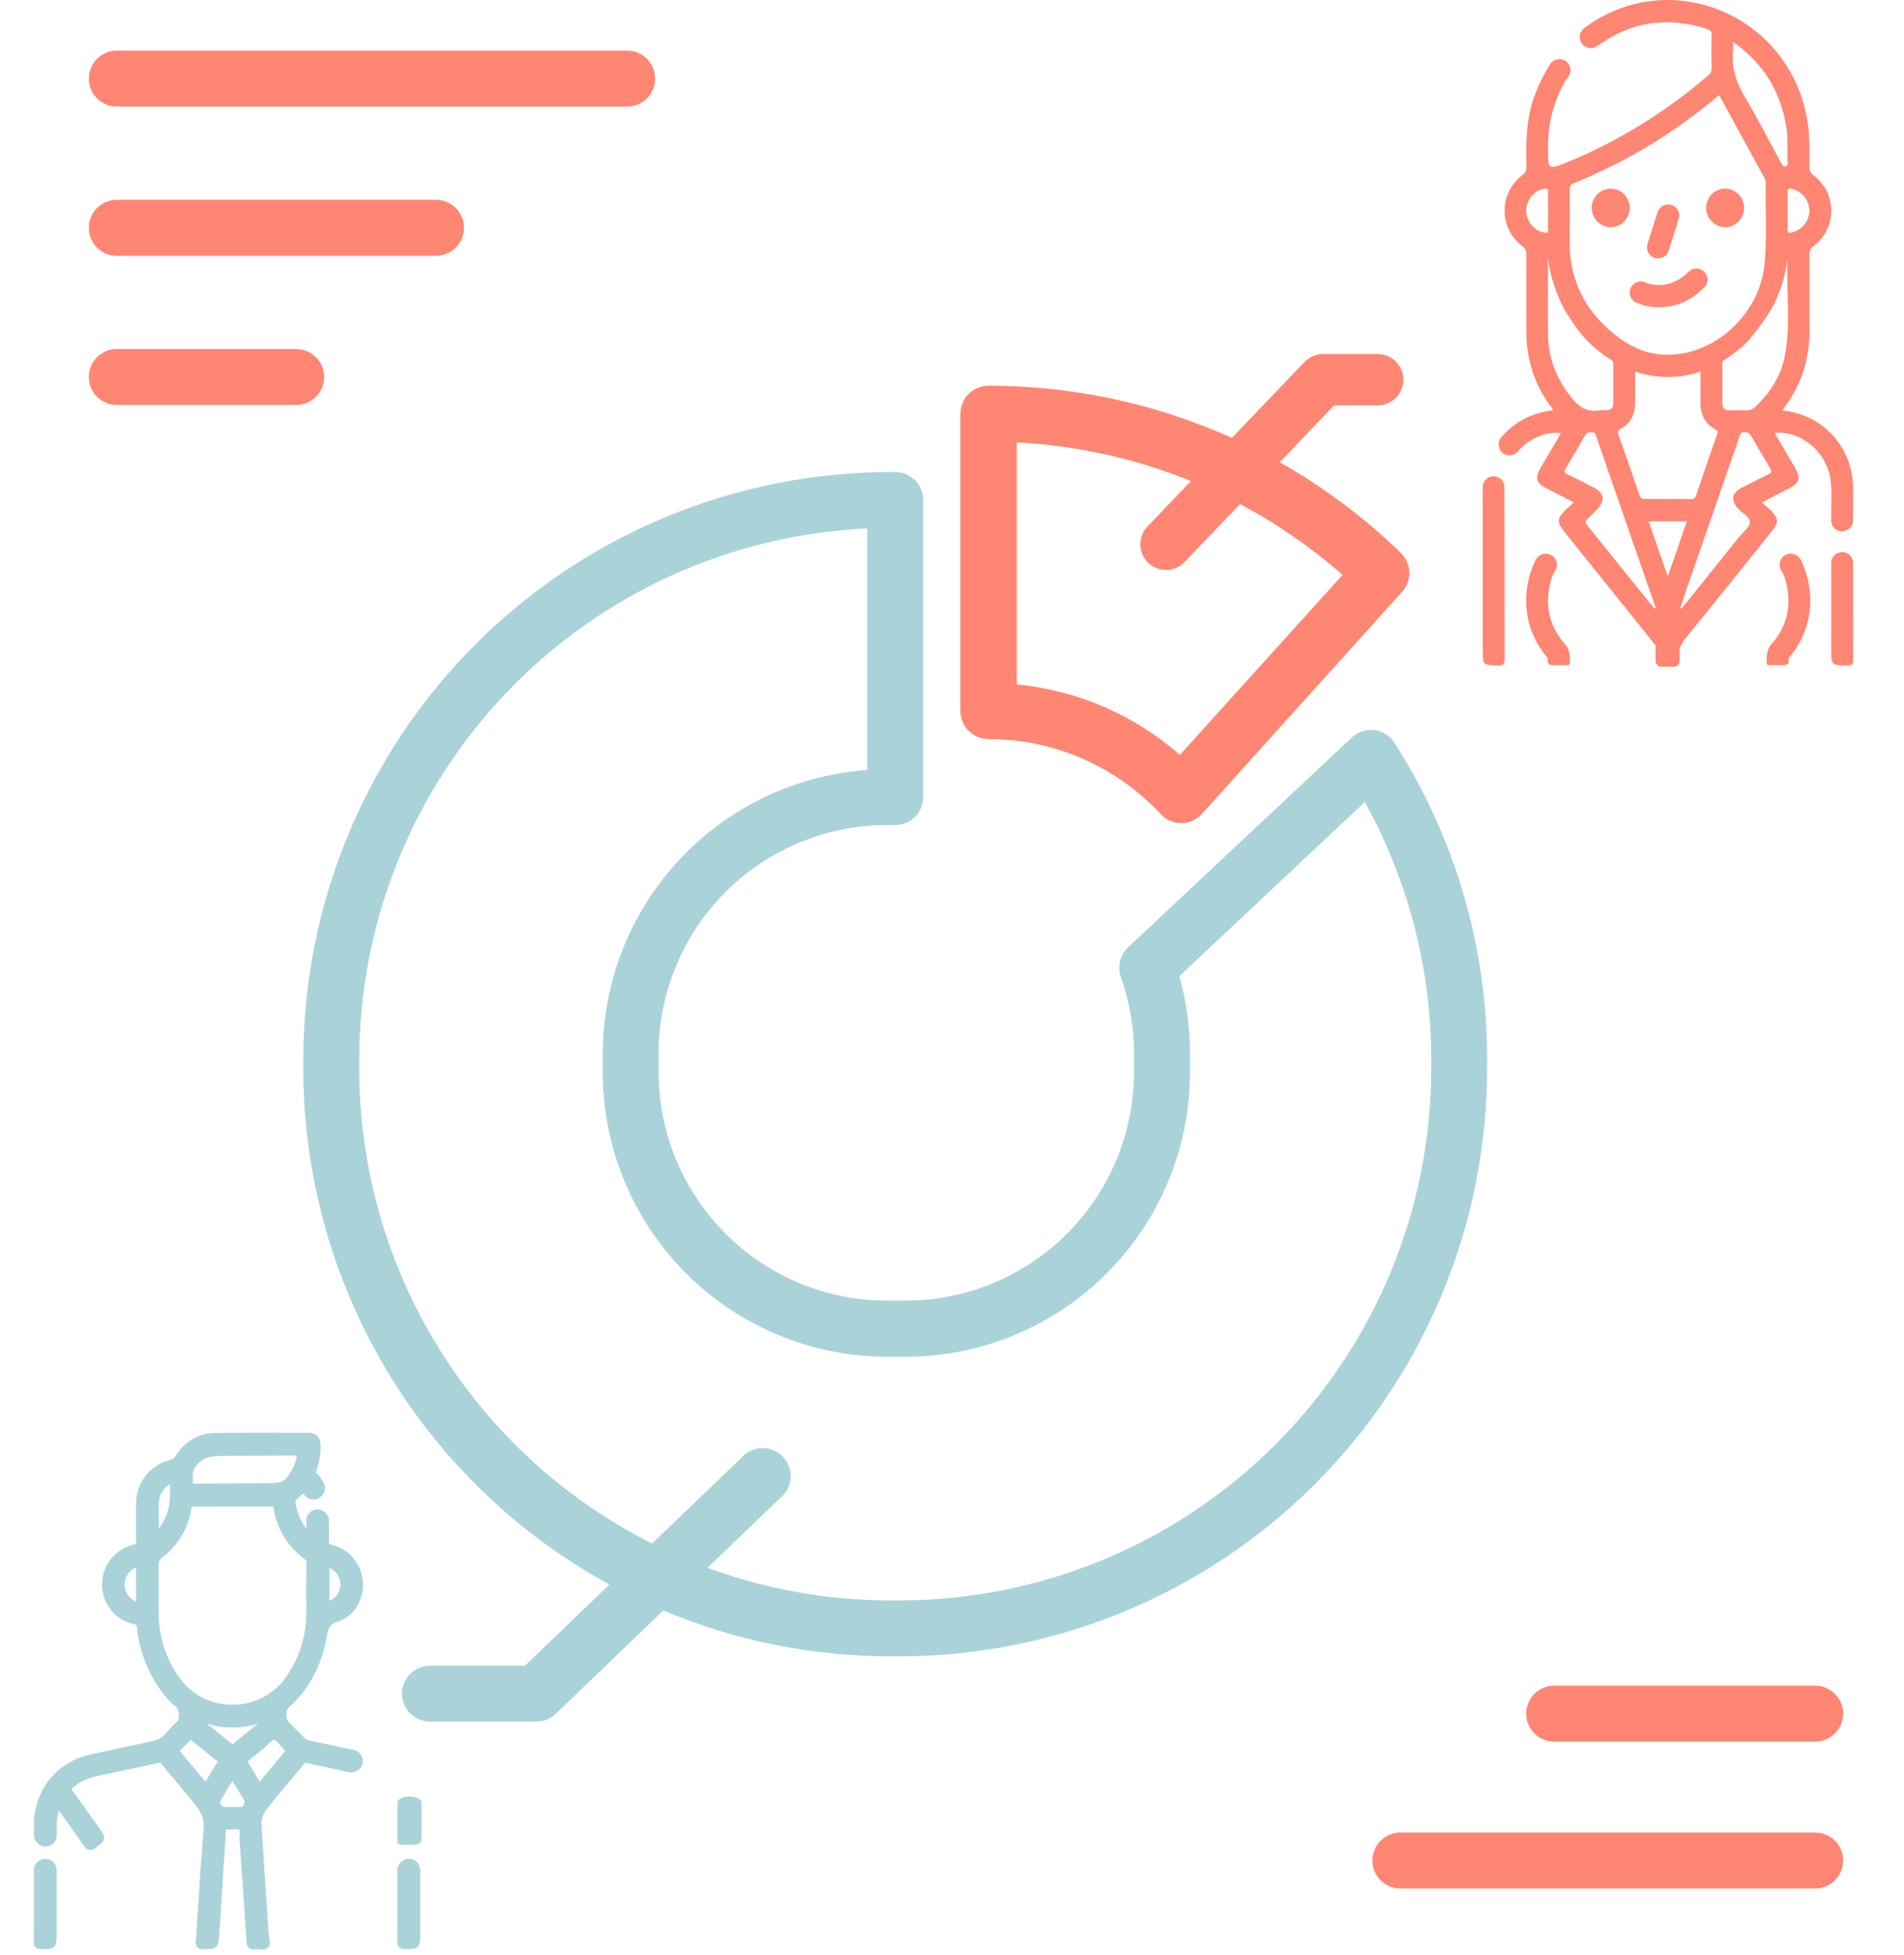 <svg width="113" height="116" viewBox="0 0 113 116" fill="none" xmlns="http://www.w3.org/2000/svg">
<path d="M83.141 32.807C80.983 30.713 78.566 28.903 75.948 27.422L79.179 24.047H81.766C82.169 24.047 82.556 23.887 82.842 23.601C83.127 23.316 83.287 22.929 83.287 22.525C83.287 22.122 83.127 21.735 82.842 21.45C82.556 21.164 82.169 21.004 81.766 21.004H78.529C78.323 21.002 78.118 21.043 77.927 21.124C77.737 21.205 77.565 21.324 77.423 21.474L73.108 25.98C68.566 23.934 63.641 22.879 58.66 22.885C58.219 22.885 57.797 23.06 57.486 23.371C57.175 23.682 57 24.105 57 24.545V42.182C57 42.622 57.175 43.044 57.486 43.356C57.797 43.667 58.219 43.842 58.66 43.842C60.581 43.842 62.481 44.239 64.243 45.007C66.004 45.775 67.587 46.898 68.895 48.306C69.05 48.472 69.237 48.605 69.446 48.695C69.654 48.785 69.879 48.832 70.106 48.832H70.12C70.35 48.829 70.577 48.779 70.787 48.683C70.996 48.588 71.184 48.45 71.337 48.279L83.213 35.109C83.501 34.79 83.654 34.373 83.641 33.944C83.627 33.514 83.448 33.107 83.141 32.807V32.807ZM70.026 44.785C67.317 42.411 63.93 40.949 60.344 40.605V26.246C63.894 26.426 67.388 27.201 70.682 28.539L68.098 31.239C67.96 31.383 67.851 31.553 67.779 31.739C67.706 31.925 67.671 32.124 67.676 32.323C67.68 32.523 67.724 32.72 67.804 32.903C67.885 33.085 68.001 33.25 68.145 33.388C68.427 33.66 68.804 33.812 69.196 33.812C69.403 33.813 69.608 33.772 69.798 33.691C69.989 33.61 70.16 33.491 70.303 33.341L73.594 29.906C75.779 31.064 77.821 32.474 79.68 34.105L70.026 44.785Z" fill="#FF8672"/>
<path d="M82.76 44.065C82.628 43.86 82.453 43.687 82.247 43.557C82.041 43.427 81.809 43.345 81.567 43.315C81.326 43.285 81.081 43.309 80.849 43.384C80.618 43.46 80.406 43.585 80.229 43.752L66.951 56.2C66.715 56.421 66.549 56.706 66.473 57.02C66.397 57.334 66.414 57.663 66.522 57.968C67.04 59.423 67.303 60.956 67.302 62.501V63.608C67.299 67.201 65.869 70.647 63.328 73.188C60.787 75.729 57.341 77.159 53.748 77.162H52.641C49.047 77.159 45.602 75.729 43.061 73.188C40.52 70.647 39.09 67.201 39.087 63.608V62.501C39.09 58.907 40.52 55.462 43.061 52.921C45.602 50.38 49.047 48.95 52.641 48.947H53.131C53.571 48.947 53.993 48.772 54.304 48.461C54.616 48.15 54.791 47.727 54.791 47.287V29.664C54.791 29.223 54.616 28.801 54.304 28.49C53.993 28.179 53.571 28.004 53.131 28.004H52.854C43.614 28.014 34.754 31.69 28.22 38.224C21.686 44.758 18.01 53.617 18 62.858V63.411C18.005 69.672 19.694 75.816 22.891 81.199C26.087 86.582 30.674 91.005 36.169 94.006L31.153 98.819H25.519C25.078 98.819 24.656 98.994 24.345 99.305C24.034 99.616 23.859 100.038 23.859 100.479C23.859 100.919 24.034 101.341 24.345 101.652C24.656 101.963 25.078 102.138 25.519 102.138H31.831C32.26 102.139 32.672 101.973 32.982 101.676L39.366 95.544C43.635 97.343 48.221 98.268 52.854 98.266H53.407C62.648 98.255 71.508 94.58 78.042 88.046C84.576 81.511 88.251 72.652 88.262 63.411V62.858C88.267 56.196 86.357 49.672 82.76 44.065ZM84.942 63.411C84.933 71.772 81.607 79.787 75.695 85.699C69.784 91.611 61.768 94.937 53.407 94.946H52.854C49.146 94.948 45.468 94.292 41.989 93.01L46.415 88.769C46.572 88.618 46.698 88.438 46.786 88.238C46.873 88.038 46.921 87.823 46.925 87.605C46.929 87.387 46.891 87.17 46.811 86.967C46.732 86.763 46.613 86.578 46.462 86.421C46.157 86.104 45.738 85.92 45.298 85.912C44.858 85.903 44.433 86.069 44.116 86.374L38.702 91.574C33.482 88.949 29.093 84.926 26.024 79.954C22.954 74.981 21.326 69.255 21.32 63.411V62.858C21.33 54.737 24.468 46.932 30.084 41.065C35.699 35.198 43.358 31.72 51.471 31.354V45.68C47.212 45.983 43.225 47.887 40.313 51.01C37.4 54.133 35.778 58.242 35.773 62.512V63.619C35.777 68.093 37.556 72.382 40.72 75.546C43.883 78.709 48.173 80.488 52.647 80.493H53.753C58.227 80.488 62.517 78.709 65.68 75.546C68.844 72.382 70.623 68.093 70.627 63.619V62.512C70.629 60.958 70.415 59.411 69.991 57.915L80.998 47.583C83.59 52.257 84.948 57.514 84.942 62.858V63.411Z" fill="#AAD3D9"/>
<path d="M37.219 6.323H6.929C6.489 6.323 6.067 6.148 5.756 5.837C5.444 5.526 5.27 5.104 5.27 4.664C5.27 4.223 5.444 3.801 5.756 3.49C6.067 3.179 6.489 3.004 6.929 3.004H37.219C37.659 3.004 38.082 3.179 38.393 3.49C38.704 3.801 38.879 4.223 38.879 4.664C38.879 5.104 38.704 5.526 38.393 5.837C38.082 6.148 37.659 6.323 37.219 6.323V6.323Z" fill="#FF8672"/>
<path d="M25.878 15.175H6.929C6.489 15.175 6.067 15 5.756 14.689C5.444 14.377 5.27 13.955 5.27 13.515C5.27 13.075 5.444 12.653 5.756 12.342C6.067 12.03 6.489 11.855 6.929 11.855H25.878C26.318 11.855 26.74 12.03 27.051 12.342C27.363 12.653 27.538 13.075 27.538 13.515C27.538 13.955 27.363 14.377 27.051 14.689C26.74 15 26.318 15.175 25.878 15.175Z" fill="#FF8672"/>
<path d="M17.579 24.026H6.929C6.489 24.026 6.067 23.852 5.756 23.54C5.444 23.229 5.27 22.807 5.27 22.367C5.27 21.927 5.444 21.504 5.756 21.193C6.067 20.882 6.489 20.707 6.929 20.707H17.579C18.019 20.707 18.442 20.882 18.753 21.193C19.064 21.504 19.239 21.927 19.239 22.367C19.239 22.807 19.064 23.229 18.753 23.54C18.442 23.852 18.019 24.026 17.579 24.026Z" fill="#FF8672"/>
<path d="M107.73 112.037H83.111C82.671 112.037 82.249 111.862 81.937 111.551C81.626 111.24 81.451 110.818 81.451 110.377C81.451 109.937 81.626 109.515 81.937 109.204C82.249 108.893 82.671 108.718 83.111 108.718H107.73C108.17 108.718 108.593 108.893 108.904 109.204C109.215 109.515 109.39 109.937 109.39 110.377C109.39 110.818 109.215 111.24 108.904 111.551C108.593 111.862 108.17 112.037 107.73 112.037Z" fill="#FF8672"/>
<path d="M107.729 103.323H92.238C91.798 103.323 91.376 103.148 91.064 102.837C90.753 102.526 90.578 102.104 90.578 101.664C90.578 101.223 90.753 100.801 91.064 100.49C91.376 100.179 91.798 100.004 92.238 100.004H107.729C108.169 100.004 108.591 100.179 108.902 100.49C109.213 100.801 109.388 101.223 109.388 101.664C109.388 102.104 109.213 102.526 108.902 102.837C108.591 103.148 108.169 103.323 107.729 103.323Z" fill="#FF8672"/>
<path d="M19.382 97.136C19.474 96.622 19.541 96.367 20.061 96.204C21.009 95.911 21.644 94.863 21.531 93.766C21.48 93.253 21.267 92.77 20.923 92.386C20.579 92.001 20.123 91.736 19.619 91.627C19.588 91.623 19.558 91.613 19.531 91.597C19.521 91.569 19.519 91.539 19.523 91.51C19.529 91.23 19.529 90.944 19.523 90.674C19.523 90.543 19.523 90.413 19.523 90.281C19.524 90.263 19.524 90.245 19.523 90.227C19.523 90.047 19.451 89.875 19.324 89.747C19.197 89.62 19.024 89.549 18.844 89.549C18.688 89.549 18.537 89.603 18.416 89.702C18.296 89.801 18.213 89.939 18.181 90.091C18.181 90.103 18.181 90.114 18.181 90.13C18.181 90.146 18.181 90.169 18.181 90.189C18.181 90.199 18.181 90.21 18.181 90.22C18.181 90.294 18.181 90.378 18.181 90.474V90.7C17.819 90.213 17.592 89.639 17.523 89.036C17.537 89.02 17.552 89.005 17.568 88.992L17.583 88.98C17.66 88.911 17.742 88.837 17.822 88.759L17.845 88.737C17.902 88.68 17.959 88.623 17.999 88.59C18.004 88.595 18.008 88.6 18.012 88.606C18.07 88.713 18.155 88.803 18.26 88.865C18.364 88.928 18.484 88.961 18.605 88.962C18.785 88.962 18.958 88.89 19.085 88.763C19.212 88.636 19.284 88.463 19.284 88.283C19.284 88.135 19.235 87.991 19.146 87.874C19.059 87.699 18.945 87.54 18.807 87.403C18.757 87.355 18.742 87.34 18.794 87.198C18.967 86.723 19.044 86.218 19.02 85.712C19.002 85.26 18.74 85.003 18.299 85.002H16.98C15.59 85.002 14.153 84.992 12.739 85.017C11.759 85.034 10.948 85.516 10.395 86.409C10.371 86.457 10.337 86.499 10.294 86.532C10.252 86.564 10.202 86.586 10.149 86.596C9.564 86.728 9.041 87.055 8.665 87.522C8.288 87.988 8.081 88.569 8.075 89.169C8.065 89.907 8.065 90.672 8.075 91.505C8.078 91.535 8.075 91.566 8.066 91.594C8.039 91.611 8.009 91.622 7.978 91.625C7.433 91.74 6.945 92.039 6.595 92.471C6.245 92.904 6.054 93.444 6.055 94C6.052 94.558 6.244 95.1 6.598 95.533C6.951 95.965 7.444 96.26 7.992 96.368C8.106 96.393 8.106 96.412 8.125 96.563C8.125 96.584 8.125 96.606 8.132 96.627C8.295 98.118 8.893 99.527 9.849 100.682L9.857 100.691C9.984 100.864 10.137 101.016 10.31 101.143C10.556 101.303 10.643 101.502 10.61 101.833C10.59 102.012 10.576 102.085 10.49 102.153C10.319 102.295 10.163 102.453 10.024 102.625C9.797 102.889 9.578 103.139 9.258 103.234C8.885 103.348 8.49 103.424 8.109 103.501C7.944 103.534 7.778 103.567 7.612 103.603L6.833 103.769C6.321 103.882 5.792 103.989 5.272 104.109C4.359 104.319 3.542 104.829 2.952 105.556C2.361 106.284 2.031 107.189 2.014 108.126C2.014 108.284 2.014 108.443 2.014 108.602V108.84C2.014 108.849 2.014 108.858 2.014 108.868C2.014 109.048 2.086 109.22 2.213 109.348C2.34 109.475 2.513 109.546 2.693 109.546C2.873 109.546 3.045 109.475 3.173 109.348C3.3 109.22 3.371 109.048 3.371 108.868C3.371 108.855 3.371 108.843 3.371 108.827C3.371 108.761 3.371 108.69 3.371 108.609C3.35 108.205 3.388 107.801 3.484 107.409L3.774 107.81C4.195 108.393 4.592 108.941 4.98 109.507C5.013 109.568 5.058 109.622 5.113 109.665C5.167 109.708 5.23 109.74 5.297 109.758C5.366 109.762 5.434 109.753 5.498 109.731C5.563 109.708 5.622 109.673 5.673 109.627L5.699 109.607C6.308 109.155 6.322 109.054 5.87 108.422L5.43 107.804C5.065 107.29 4.689 106.76 4.307 106.246C4.25 106.17 4.25 106.144 4.25 106.144C4.25 106.144 4.257 106.118 4.334 106.049C4.856 105.58 5.504 105.416 6.235 105.265L6.356 105.24C7.347 105.033 8.372 104.82 9.378 104.597C9.499 104.57 9.525 104.585 9.585 104.658C9.831 104.957 10.085 105.257 10.33 105.547C10.764 106.061 11.213 106.592 11.632 107.131C11.989 107.59 12.131 108.016 12.084 108.512C11.962 109.963 11.867 111.439 11.775 112.867C11.726 113.636 11.675 114.405 11.623 115.175C11.612 115.237 11.614 115.3 11.629 115.36C11.644 115.421 11.672 115.478 11.71 115.527C11.757 115.569 11.812 115.601 11.872 115.62C11.931 115.64 11.995 115.646 12.057 115.64H12.083C12.893 115.633 12.963 115.565 13.017 114.727C13.06 114.056 13.104 113.386 13.147 112.718C13.235 111.377 13.325 109.992 13.409 108.628C13.41 108.598 13.414 108.568 13.42 108.539C13.45 108.534 13.48 108.534 13.51 108.539C13.615 108.543 13.719 108.54 13.823 108.53C13.973 108.518 14.127 108.507 14.199 108.553C14.243 108.584 14.23 108.765 14.222 108.873C14.213 108.963 14.21 109.052 14.215 109.142C14.381 111.485 14.512 113.412 14.628 115.205C14.625 115.271 14.636 115.338 14.66 115.4C14.684 115.462 14.721 115.518 14.768 115.565C14.816 115.601 14.871 115.626 14.93 115.639C14.988 115.651 15.049 115.651 15.107 115.639C15.187 115.634 15.266 115.637 15.345 115.648C15.413 115.657 15.482 115.662 15.551 115.663C15.615 115.667 15.68 115.659 15.741 115.637C15.802 115.616 15.858 115.582 15.906 115.538C16.068 115.377 16.019 115.135 15.976 114.939C15.961 114.873 15.95 114.807 15.943 114.74C15.89 113.922 15.836 113.105 15.781 112.287C15.692 110.937 15.599 109.543 15.514 108.171C15.492 107.8 15.716 107.481 15.967 107.16C16.404 106.601 16.872 106.049 17.324 105.516C17.57 105.224 17.814 104.931 18.058 104.638C18.101 104.586 18.116 104.575 18.215 104.597C18.688 104.704 19.161 104.805 19.634 104.907L20.685 105.133L20.721 105.14C20.819 105.159 20.92 105.156 21.017 105.132C21.113 105.107 21.203 105.062 21.28 104.999C21.358 104.936 21.42 104.856 21.463 104.766C21.506 104.676 21.528 104.578 21.529 104.479C21.528 104.351 21.492 104.226 21.423 104.118C21.355 104.01 21.258 103.924 21.142 103.869C21.105 103.847 21.064 103.831 21.021 103.823L20.884 103.793H20.861C20.466 103.709 20.072 103.625 19.678 103.539C19.225 103.441 18.784 103.344 18.336 103.251C18.236 103.233 18.145 103.183 18.076 103.108C17.893 102.921 17.707 102.737 17.522 102.552L17.117 102.148C17.025 102.027 16.982 101.875 16.996 101.723C16.993 101.561 17.051 101.403 17.159 101.281C18.326 100.242 19.079 98.849 19.382 97.136ZM10.09 88.428C10.09 88.594 10.09 88.751 10.082 88.908C10.042 89.558 9.812 90.181 9.421 90.701C9.421 90.641 9.421 90.581 9.421 90.522C9.421 90.058 9.421 89.618 9.428 89.179C9.429 88.948 9.492 88.722 9.609 88.524C9.726 88.325 9.893 88.161 10.094 88.048C10.088 88.177 10.089 88.305 10.09 88.428ZM18.177 95.666C18.186 96.993 17.792 98.292 17.046 99.39C16.696 99.927 16.218 100.367 15.654 100.673C15.091 100.978 14.461 101.138 13.82 101.138H13.799C13.163 101.142 12.536 100.988 11.974 100.69C11.412 100.392 10.933 99.96 10.579 99.431C9.822 98.34 9.418 97.043 9.421 95.716C9.421 95.456 9.421 95.195 9.421 94.935C9.421 94.251 9.421 93.543 9.414 92.847C9.405 92.761 9.42 92.675 9.457 92.597C9.494 92.52 9.552 92.454 9.624 92.408C10.564 91.695 11.19 90.644 11.367 89.478C11.37 89.447 11.379 89.416 11.392 89.388C11.429 89.377 11.467 89.374 11.505 89.379C12.06 89.385 12.625 89.379 13.17 89.379H14.374C14.955 89.379 15.535 89.379 16.115 89.379H16.132C16.16 89.377 16.187 89.377 16.215 89.379C16.22 89.394 16.224 89.41 16.226 89.426C16.314 90.032 16.521 90.614 16.836 91.138C17.152 91.662 17.568 92.118 18.061 92.48C18.104 92.508 18.137 92.547 18.159 92.592C18.18 92.638 18.188 92.689 18.183 92.739C18.172 93.776 18.171 94.733 18.177 95.666ZM15.783 87.989L11.447 88.024C11.447 87.953 11.447 87.882 11.447 87.812C11.438 87.493 11.431 87.215 11.634 86.967C12.05 86.46 12.446 86.369 13.351 86.369L17.625 86.354C17.55 86.747 17.396 87.122 17.172 87.454C16.861 87.947 16.662 87.989 15.783 87.989ZM13.797 103.474C13.786 103.468 13.776 103.461 13.766 103.453C13.314 103.088 12.861 102.725 12.409 102.365L12.283 102.263C13.269 102.561 14.322 102.561 15.307 102.263C14.819 102.652 14.315 103.055 13.822 103.453C13.814 103.461 13.805 103.467 13.797 103.474ZM13.684 105.849C13.723 105.785 13.76 105.72 13.797 105.652L13.89 105.813C14.074 106.126 14.247 106.423 14.442 106.709C14.539 106.849 14.526 106.935 14.431 107.134C14.399 107.202 14.39 107.205 14.265 107.197C14.234 107.197 14.204 107.197 14.174 107.197H14.155C13.86 107.206 13.56 107.203 13.28 107.197C13.218 107.174 13.166 107.131 13.133 107.074C13.091 107.023 13.065 106.961 13.058 106.895C13.255 106.543 13.461 106.204 13.678 105.846L13.684 105.849ZM14.726 104.465L14.853 104.363C15.099 104.163 15.354 103.956 15.611 103.76C15.703 103.686 15.79 103.606 15.872 103.521C16.012 103.38 16.172 103.222 16.273 103.237C16.375 103.251 16.521 103.413 16.651 103.569C16.732 103.67 16.82 103.766 16.915 103.854C16.922 103.86 16.929 103.867 16.935 103.875C16.925 103.89 16.913 103.905 16.901 103.919C16.496 104.397 16.094 104.879 15.681 105.374L15.411 105.698L15.297 105.505C15.094 105.166 14.893 104.835 14.688 104.497L14.726 104.465ZM11.323 103.227C11.858 103.66 12.405 104.095 12.919 104.502C12.711 104.842 12.505 105.181 12.296 105.531L12.192 105.703L11.945 105.408C11.519 104.897 11.104 104.398 10.685 103.902L10.667 103.88C10.896 103.661 11.115 103.436 11.318 103.223L11.323 103.227ZM19.552 94.978V93.026C19.744 93.104 19.908 93.237 20.023 93.409C20.139 93.58 20.201 93.782 20.201 93.989C20.205 94.2 20.144 94.408 20.027 94.584C19.91 94.76 19.743 94.896 19.546 94.975L19.552 94.978ZM8.075 93.687C8.075 93.787 8.075 93.887 8.075 93.987C8.075 94.086 8.075 94.191 8.075 94.294C8.075 94.531 8.075 94.774 8.075 95.016C7.701 94.879 7.396 94.434 7.396 93.998C7.396 93.561 7.695 93.12 8.075 92.98C8.067 93.22 8.068 93.456 8.069 93.683L8.075 93.687Z" fill="#AAD3D9"/>
<path d="M2.689 110.271C2.57 110.272 2.453 110.303 2.35 110.363C2.247 110.422 2.162 110.508 2.102 110.611C2.039 110.71 2.007 110.826 2.009 110.943V112.937C2.009 113.144 2.009 113.351 2.009 113.558C2.009 114.098 2.009 114.654 2.003 115.201C1.996 115.26 2.002 115.32 2.019 115.377C2.036 115.434 2.064 115.487 2.102 115.533C2.147 115.571 2.199 115.6 2.255 115.618C2.311 115.636 2.37 115.642 2.429 115.637H2.457C3.282 115.637 3.362 115.559 3.362 114.732C3.362 114.39 3.362 114.049 3.362 113.707C3.362 112.809 3.362 111.881 3.362 110.972V110.948C3.361 110.769 3.29 110.598 3.164 110.471C3.038 110.345 2.868 110.273 2.689 110.271V110.271Z" fill="#AAD3D9"/>
<path d="M24.267 110.271C24.148 110.272 24.031 110.303 23.928 110.363C23.825 110.422 23.74 110.508 23.68 110.611C23.617 110.71 23.585 110.826 23.587 110.943V112.937C23.587 113.144 23.587 113.351 23.587 113.558C23.587 114.098 23.587 114.654 23.581 115.201C23.574 115.26 23.58 115.32 23.597 115.377C23.614 115.434 23.642 115.487 23.68 115.533C23.725 115.571 23.777 115.6 23.833 115.618C23.889 115.636 23.948 115.642 24.007 115.637H24.035C24.86 115.637 24.94 115.559 24.94 114.732C24.94 114.39 24.94 114.049 24.94 113.707C24.94 112.809 24.94 111.881 24.94 110.972V110.948C24.939 110.769 24.869 110.598 24.743 110.471C24.617 110.345 24.446 110.273 24.267 110.271V110.271Z" fill="#AAD3D9"/>
<path d="M24.306 106.579C24.18 106.579 24.057 106.596 23.948 106.628C23.839 106.66 23.749 106.706 23.686 106.761C23.619 106.814 23.585 106.876 23.588 106.939V108.008C23.588 108.119 23.588 108.23 23.588 108.341C23.588 108.63 23.588 108.928 23.581 109.222C23.574 109.253 23.58 109.285 23.598 109.316C23.616 109.346 23.646 109.375 23.686 109.399C23.733 109.42 23.788 109.436 23.847 109.445C23.907 109.455 23.969 109.458 24.031 109.455H24.061C24.932 109.455 25.017 109.413 25.017 108.97C25.017 108.787 25.017 108.604 25.017 108.421C25.017 107.94 25.017 107.442 25.017 106.954V106.942C25.016 106.846 24.941 106.754 24.808 106.686C24.675 106.618 24.495 106.58 24.306 106.579V106.579Z" fill="#AAD3D9"/>
<path d="M109.976 36.015V33.43C109.976 33.422 109.976 33.414 109.976 33.407V33.396C109.976 33.225 109.909 33.062 109.788 32.941C109.668 32.821 109.504 32.753 109.334 32.753H109.323C109.152 32.753 108.989 32.821 108.868 32.941C108.747 33.062 108.68 33.225 108.68 33.396V33.407C108.69 35.098 108.68 36.789 108.68 38.481C108.68 39.48 108.68 39.47 109.649 39.475C109.913 39.475 109.979 39.407 109.979 39.139C109.968 38.098 109.976 37.056 109.976 36.015Z" fill="#FF8672"/>
<path d="M89.286 28.938C89.286 28.923 89.286 28.91 89.286 28.896C89.286 28.725 89.218 28.562 89.097 28.441C88.977 28.321 88.813 28.253 88.643 28.253C88.472 28.253 88.309 28.321 88.188 28.441C88.068 28.562 88 28.725 88 28.896C88 28.909 88 28.922 88 28.935C88 28.949 88 28.984 88 29.077C88 30.679 88 32.282 88 33.884V38.567C88 39.47 88 39.451 88.891 39.479C89.233 39.489 89.302 39.391 89.301 39.055C89.287 35.7 89.301 32.344 89.285 28.989C89.288 28.971 89.287 28.953 89.286 28.938Z" fill="#FF8672"/>
<path d="M92.115 34.213C92.156 34.082 92.363 33.759 92.364 33.724C92.385 33.659 92.396 33.591 92.396 33.523V33.496C92.396 33.326 92.328 33.162 92.208 33.042C92.087 32.921 91.924 32.853 91.753 32.853H91.731C91.621 32.853 91.513 32.88 91.417 32.934C91.32 32.987 91.239 33.064 91.182 33.158C91.171 33.165 91.161 33.174 91.154 33.185C90.767 33.959 90.57 34.813 90.578 35.678C90.586 36.831 90.98 37.948 91.698 38.849C91.758 38.923 91.856 39.01 91.856 39.078C91.856 39.442 91.881 39.464 92.379 39.464H92.983C93.083 39.464 93.17 39.464 93.169 39.322C93.169 38.928 93.186 38.553 92.882 38.215C91.846 37.052 91.644 35.7 92.115 34.213Z" fill="#FF8672"/>
<path d="M106.836 33.157C106.778 33.063 106.697 32.986 106.601 32.933C106.504 32.88 106.396 32.852 106.286 32.852H106.264C106.094 32.852 105.93 32.92 105.81 33.041C105.689 33.161 105.621 33.325 105.621 33.495V33.517C105.622 33.585 105.633 33.652 105.654 33.716C105.654 33.752 105.861 34.075 105.903 34.205C106.373 35.692 106.173 37.044 105.133 38.213C104.829 38.555 104.852 38.926 104.848 39.32C104.848 39.465 104.932 39.463 105.032 39.462H105.637C106.135 39.462 106.159 39.44 106.159 39.076C106.159 39.008 106.259 38.921 106.317 38.847C107.036 37.946 107.43 36.829 107.437 35.676C107.446 34.812 107.249 33.958 106.863 33.184C106.856 33.173 106.847 33.164 106.836 33.157V33.157Z" fill="#FF8672"/>
<path d="M108.679 30.573C108.679 30.657 108.679 30.732 108.679 30.803C108.678 30.825 108.678 30.847 108.679 30.869V30.88C108.679 31.05 108.747 31.214 108.867 31.335C108.988 31.455 109.151 31.523 109.322 31.523H109.333C109.503 31.523 109.667 31.455 109.787 31.335C109.908 31.215 109.975 31.051 109.976 30.881V30.881C109.976 30.179 109.991 29.477 109.965 28.777C109.949 28.148 109.802 27.53 109.534 26.961C109.266 26.393 108.882 25.886 108.408 25.474C107.668 24.815 106.789 24.466 105.794 24.35C105.837 24.277 105.86 24.23 105.891 24.188C106.929 22.814 107.411 21.258 107.393 19.526C107.378 18.046 107.393 16.566 107.385 15.087C107.378 14.995 107.396 14.903 107.436 14.821C107.477 14.738 107.538 14.668 107.615 14.618C107.945 14.374 108.214 14.057 108.399 13.691C108.585 13.325 108.682 12.921 108.683 12.511C108.684 12.1 108.589 11.696 108.406 11.329C108.223 10.962 107.956 10.643 107.627 10.398C107.546 10.343 107.48 10.267 107.438 10.179C107.395 10.09 107.377 9.992 107.385 9.894C107.385 8.937 107.421 7.98 107.247 7.027C106.122 0.856 99.127 -2.039 94.113 1.597C94.084 1.619 94.053 1.639 94.026 1.661C94.018 1.667 94.011 1.674 94.005 1.682C93.927 1.743 93.864 1.822 93.821 1.911C93.778 2 93.755 2.098 93.755 2.197C93.755 2.372 93.825 2.54 93.948 2.663C94.072 2.787 94.24 2.856 94.415 2.856C94.558 2.856 94.697 2.809 94.811 2.722V2.722C96.778 1.292 98.939 0.955 101.295 1.714C101.515 1.784 101.588 1.876 101.582 2.112C101.563 2.755 101.568 3.4 101.582 4.044C101.585 4.13 101.567 4.214 101.53 4.291C101.492 4.368 101.437 4.434 101.368 4.484C99.718 5.907 97.922 7.151 96.011 8.196C94.914 8.798 93.778 9.329 92.612 9.784C92.016 10.016 91.88 9.925 91.88 9.31C91.88 9.2 91.88 9.09 91.88 8.98C91.811 7.483 92.185 5.998 92.954 4.712C92.966 4.691 92.981 4.67 92.996 4.649C93.062 4.587 93.115 4.513 93.151 4.43C93.187 4.347 93.206 4.258 93.206 4.168C93.206 3.993 93.136 3.825 93.013 3.701C92.889 3.578 92.721 3.508 92.546 3.508C92.42 3.508 92.297 3.545 92.191 3.613C92.085 3.681 92.001 3.777 91.948 3.892C91.592 4.459 91.298 5.062 91.069 5.692C90.574 7.046 90.555 8.452 90.592 9.868C90.603 9.972 90.584 10.078 90.538 10.173C90.493 10.267 90.421 10.347 90.333 10.404C90.009 10.65 89.747 10.968 89.567 11.333C89.387 11.697 89.293 12.099 89.295 12.505C89.296 12.912 89.392 13.313 89.574 13.676C89.757 14.04 90.021 14.356 90.346 14.6C90.428 14.654 90.494 14.729 90.537 14.817C90.58 14.905 90.599 15.003 90.591 15.101C90.584 16.649 90.584 18.198 90.591 19.746C90.586 21.302 91.079 22.817 92 24.071C92.057 24.149 92.169 24.204 92.142 24.348C90.976 24.486 89.975 24.965 89.175 25.853L89.125 25.91C89.082 25.955 89.045 26.005 89.015 26.06C89.001 26.084 88.989 26.109 88.981 26.136C88.954 26.209 88.94 26.285 88.939 26.363V26.374C88.939 26.545 89.007 26.708 89.128 26.829C89.248 26.949 89.412 27.017 89.582 27.017H89.593C89.691 27.017 89.787 26.995 89.875 26.952C89.962 26.909 90.039 26.847 90.099 26.77V26.77C90.676 26.063 91.815 25.531 92.636 25.715C92.224 26.41 91.814 27.098 91.411 27.79C91.089 28.339 91.181 28.662 91.741 28.951C92.274 29.227 92.808 29.501 93.404 29.805C93.217 29.974 93.075 30.094 92.936 30.229C92.387 30.779 92.387 30.976 92.868 31.58L98.131 38.133C98.174 38.187 98.219 38.243 98.257 38.295V39.211C98.257 39.302 98.293 39.389 98.358 39.453C98.422 39.517 98.509 39.553 98.599 39.553H99.344C99.435 39.553 99.522 39.517 99.586 39.453C99.65 39.389 99.686 39.302 99.686 39.211V38.473C99.79 38.21 99.939 37.968 100.126 37.757C101.831 35.669 103.508 33.567 105.194 31.467C105.559 31.013 105.547 30.739 105.141 30.327C104.972 30.155 104.782 29.997 104.561 29.806C105.165 29.495 105.691 29.226 106.215 28.955C106.795 28.655 106.883 28.343 106.545 27.768C106.141 27.078 105.734 26.391 105.321 25.687C106.8 25.532 108.288 26.703 108.599 28.234C108.758 29.009 108.668 29.794 108.679 30.573ZM106.371 11.209C106.663 11.282 106.921 11.452 107.104 11.69C107.288 11.928 107.387 12.22 107.384 12.521C107.376 12.814 107.272 13.097 107.087 13.326C106.903 13.555 106.649 13.717 106.365 13.788C106.156 13.836 106.076 13.798 106.088 13.559C106.107 13.205 106.093 12.849 106.093 12.493C106.093 12.137 106.11 11.781 106.088 11.427C106.077 11.172 106.182 11.164 106.376 11.209H106.371ZM102.854 2.897C102.862 2.758 102.862 2.619 102.854 2.481C104.639 3.753 105.676 5.399 106.007 7.506C106.117 8.186 106.082 8.871 106.081 9.555C106.081 9.657 106.166 9.813 105.992 9.862C105.818 9.912 105.762 9.767 105.697 9.648C104.994 8.36 104.33 7.046 103.575 5.791C103.041 4.884 102.723 3.962 102.864 2.897H102.854ZM93.382 10.874C96.493 9.623 99.381 7.879 101.937 5.709C101.969 5.689 102.002 5.671 102.037 5.656C102.205 5.962 102.375 6.269 102.543 6.578C103.248 7.867 103.952 9.157 104.656 10.448C104.737 10.557 104.785 10.687 104.796 10.823C104.758 12.466 104.891 14.113 104.712 15.752C104.388 18.719 101.67 21.154 98.786 21.045C97.396 20.994 96.284 20.31 95.291 19.372C93.851 18.008 93.142 16.332 93.162 14.329C93.171 13.315 93.162 12.301 93.162 11.288C93.169 11.094 93.178 10.96 93.392 10.874H93.382ZM98.98 34.199C98.577 33.043 98.21 32.001 97.845 30.93H100.114L98.98 34.199ZM97.633 29.607C97.556 29.618 97.477 29.598 97.414 29.552C97.35 29.506 97.308 29.437 97.294 29.36C96.889 28.174 96.483 26.99 96.065 25.811C95.997 25.619 96.013 25.539 96.201 25.435C96.768 25.12 97.035 24.606 97.04 23.952C97.04 23.337 97.04 22.721 97.04 22.049C98.299 22.468 99.659 22.468 100.918 22.049C100.918 22.674 100.925 23.271 100.918 23.866C100.908 24.57 101.173 25.116 101.784 25.46C101.929 25.541 101.972 25.592 101.91 25.765C101.484 26.974 101.07 28.183 100.659 29.392C100.644 29.463 100.603 29.526 100.543 29.567C100.483 29.608 100.409 29.624 100.338 29.612C99.444 29.596 98.544 29.594 97.643 29.607H97.633ZM91.635 13.797C91.043 13.692 90.57 13.107 90.579 12.478C90.588 11.867 91.059 11.299 91.634 11.199C91.795 11.17 91.882 11.185 91.875 11.391C91.861 11.772 91.875 12.16 91.875 12.539C91.875 12.894 91.865 13.25 91.875 13.605C91.894 13.809 91.807 13.825 91.645 13.797H91.635ZM94.353 20.371C94.748 20.74 95.177 21.072 95.635 21.36C95.755 21.432 95.745 21.53 95.745 21.639C95.745 22.392 95.745 23.145 95.745 23.898C95.745 24.21 95.609 24.354 95.306 24.338C95.185 24.324 95.064 24.324 94.943 24.338C94.164 24.498 93.659 24.101 93.206 23.52C92.365 22.444 91.887 21.235 91.873 19.861C91.855 18.368 91.873 16.875 91.873 15.382C92.021 16.395 92.335 17.376 92.802 18.286C92.802 18.286 93.651 19.76 94.363 20.371H94.353ZM98.188 36.112L96.787 34.376C95.934 33.318 95.087 32.254 94.227 31.201C94.074 31.015 94.059 30.906 94.25 30.745C94.463 30.555 94.664 30.353 94.852 30.138C95.257 29.699 95.188 29.246 94.668 28.97C94.148 28.694 93.595 28.405 93.046 28.149C92.826 28.046 92.818 27.957 92.936 27.761C93.326 27.123 93.706 26.48 94.074 25.827C94.184 25.639 94.32 25.66 94.479 25.651C94.639 25.642 94.678 25.726 94.724 25.859C95.897 29.257 97.075 32.653 98.259 36.048L98.188 36.112ZM104.929 28.15C104.393 28.401 103.869 28.678 103.344 28.952C102.776 29.249 102.717 29.692 103.152 30.172C103.402 30.447 103.875 30.659 103.849 31C103.826 31.303 103.437 31.579 103.207 31.865L100.117 35.711C100.007 35.846 99.897 35.977 99.787 36.11L99.722 36.07C99.832 35.741 99.942 35.411 100.052 35.081C101.101 32.055 102.151 29.029 103.204 26.005C103.254 25.861 103.231 25.648 103.502 25.638C103.745 25.629 103.857 25.736 103.967 25.928C104.317 26.544 104.677 27.153 105.046 27.757C105.164 27.961 105.148 28.048 104.929 28.15ZM105.406 17.789C105.747 17.028 105.973 16.221 106.077 15.393C106.01 17.276 106.283 19.165 105.944 21.033C105.724 22.254 105.094 23.263 104.202 24.11C104.125 24.193 104.03 24.258 103.925 24.298C103.82 24.339 103.707 24.355 103.594 24.346C103.286 24.325 102.975 24.335 102.667 24.346C102.358 24.357 102.216 24.229 102.218 23.906C102.225 23.152 102.218 22.399 102.218 21.645C102.218 21.535 102.203 21.437 102.328 21.363C102.813 21.06 103.264 20.707 103.675 20.309C103.675 20.309 104.859 18.99 105.406 17.789Z" fill="#FF8672"/>
<path d="M98.401 15.333C98.285 15.332 98.172 15.302 98.072 15.244C97.94 15.165 97.84 15.043 97.787 14.9C97.734 14.756 97.732 14.598 97.781 14.453L98.364 12.616C98.411 12.457 98.514 12.322 98.654 12.235C98.794 12.147 98.96 12.113 99.123 12.14C99.215 12.157 99.302 12.193 99.379 12.247C99.455 12.3 99.519 12.369 99.567 12.449C99.615 12.529 99.645 12.619 99.656 12.711C99.667 12.804 99.658 12.898 99.63 12.987L99.032 14.873C98.99 15.007 98.906 15.124 98.792 15.206C98.679 15.289 98.542 15.334 98.401 15.333V15.333Z" fill="#FF8672"/>
<path d="M98.478 18.231C98.002 18.235 97.531 18.14 97.094 17.95C96.937 17.874 96.817 17.739 96.759 17.574C96.702 17.409 96.712 17.228 96.788 17.071C96.864 16.913 96.999 16.793 97.163 16.735C97.328 16.677 97.509 16.687 97.667 16.762C97.732 16.792 98.996 17.341 100.215 16.122C100.339 15.999 100.507 15.93 100.681 15.93C100.856 15.93 101.024 15.999 101.147 16.122C101.271 16.246 101.34 16.414 101.34 16.588C101.34 16.763 101.271 16.931 101.147 17.054C100.209 17.989 99.236 18.231 98.478 18.231Z" fill="#FF8672"/>
<path d="M95.595 13.482C95.897 13.477 96.184 13.354 96.396 13.139C96.607 12.925 96.725 12.635 96.725 12.334C96.725 12.033 96.606 11.744 96.395 11.53C96.184 11.316 95.897 11.193 95.597 11.188C95.295 11.191 95.007 11.314 94.796 11.529C94.585 11.744 94.466 12.033 94.467 12.335C94.468 12.636 94.587 12.924 94.797 13.138C95.008 13.353 95.295 13.476 95.595 13.482V13.482Z" fill="#FF8672"/>
<path d="M102.395 13.482C102.697 13.474 102.983 13.347 103.192 13.129C103.401 12.911 103.515 12.62 103.511 12.318C103.507 12.018 103.385 11.73 103.171 11.519C102.957 11.307 102.669 11.188 102.368 11.188C102.068 11.196 101.783 11.322 101.576 11.539C101.368 11.756 101.254 12.046 101.258 12.346C101.261 12.646 101.382 12.934 101.595 13.146C101.807 13.359 102.095 13.479 102.395 13.482Z" fill="#FF8672"/>
</svg>

